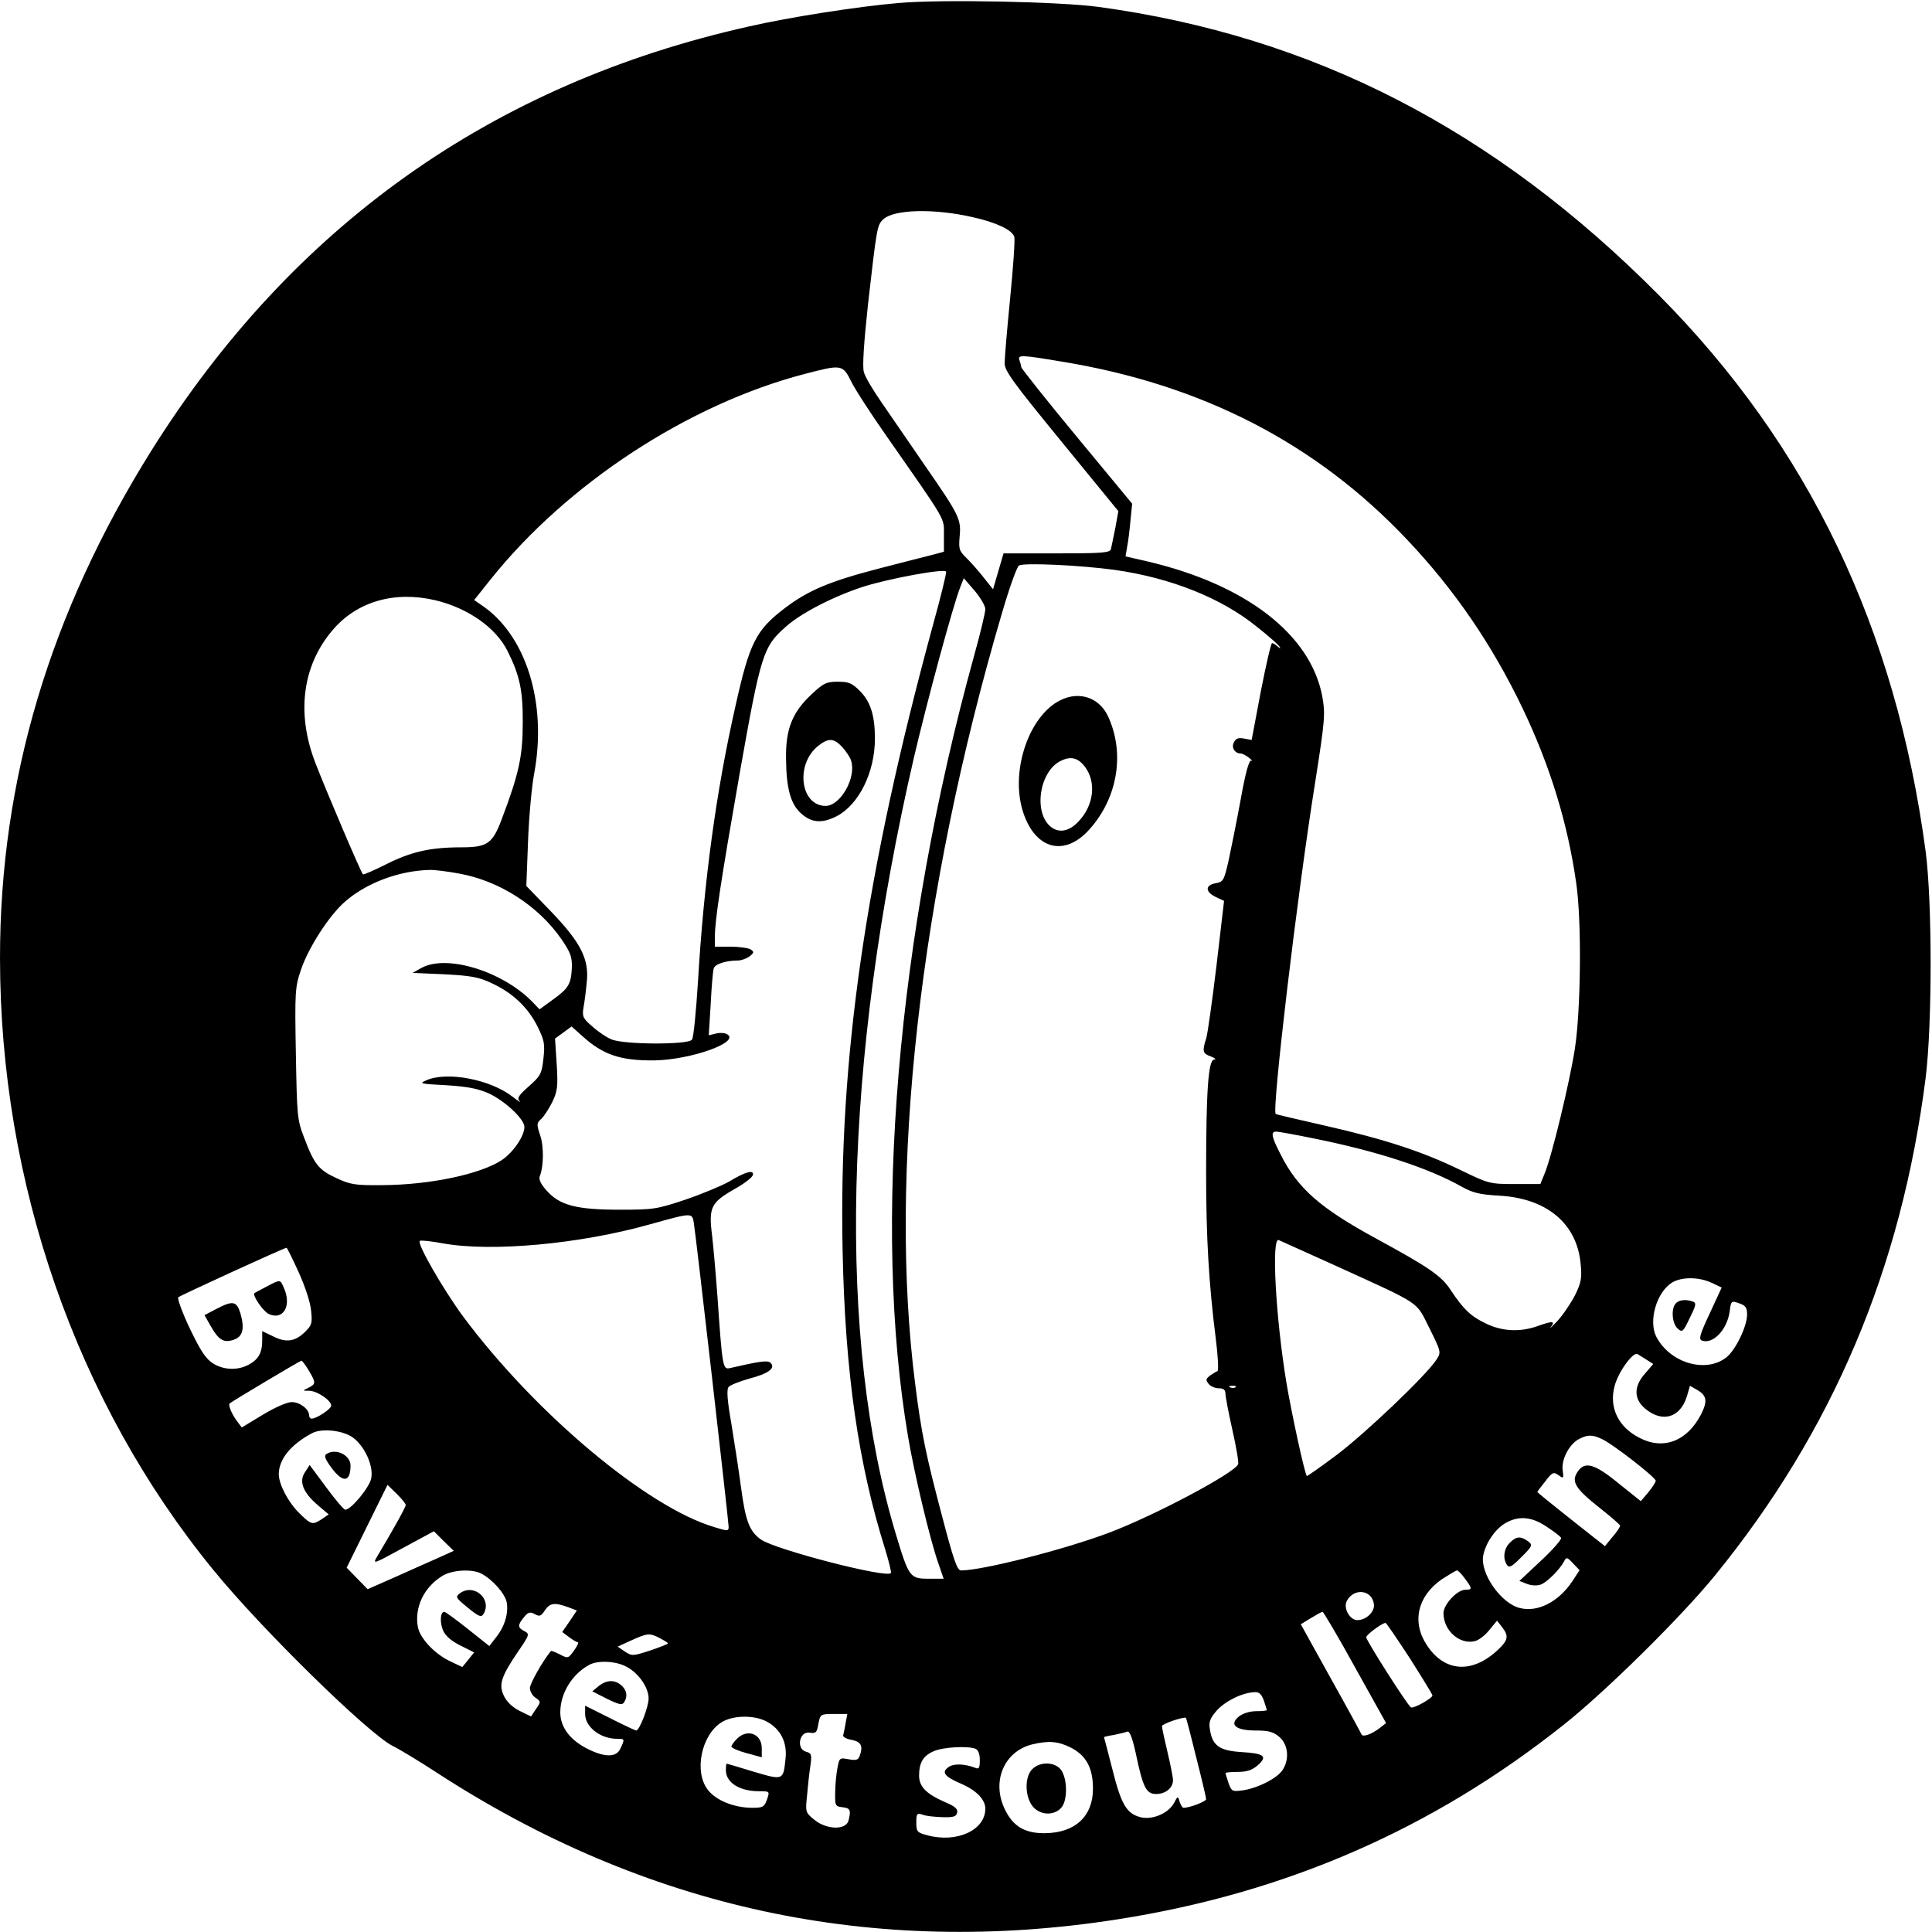 <?xml version="1.0" standalone="no"?>
<!DOCTYPE svg PUBLIC "-//W3C//DTD SVG 20010904//EN"
 "http://www.w3.org/TR/2001/REC-SVG-20010904/DTD/svg10.dtd">
<svg version="1.0" xmlns="http://www.w3.org/2000/svg"
 width="700pt" height="700pt" viewBox="0 0 700 700"
 preserveAspectRatio="xMidYMid meet">
<g transform="translate(0,700) scale(0.1,-0.1)"
fill="#000000" stroke="none">
<path d="M3255 6989 c-143 -12 -394 -51 -542 -85 -930 -208 -1655 -723 -2166
-1539 -366 -586 -547 -1191 -547 -1835 0 -816 277 -1611 772 -2217 173 -213
563 -595 651 -639 23 -11 94 -54 157 -95 757 -493 1584 -672 2470 -533 608 95
1141 327 1617 706 150 119 423 388 546 539 427 524 676 1112 764 1804 24 194
24 636 0 820 -108 809 -425 1470 -967 2016 -597 601 -1253 938 -2030 1044
-140 19 -569 28 -725 14z m270 -776 c85 -19 142 -46 150 -71 3 -11 -4 -111
-15 -222 -11 -111 -20 -217 -20 -236 0 -28 31 -70 206 -284 l206 -252 -11 -61
c-7 -34 -14 -69 -16 -77 -4 -13 -35 -15 -197 -15 l-192 0 -19 -65 -19 -65 -32
40 c-17 22 -45 54 -62 71 -29 28 -31 34 -27 80 6 63 -1 77 -127 259 -53 77
-122 178 -154 224 -32 46 -62 96 -66 113 -6 19 0 106 15 246 32 281 33 287 56
308 40 36 185 39 324 7z m321 -523 c509 -83 922 -296 1252 -645 172 -182 307
-379 418 -610 100 -209 164 -417 195 -635 20 -138 17 -457 -5 -600 -19 -122
-84 -392 -110 -453 l-15 -37 -93 0 c-90 0 -94 1 -197 51 -138 67 -273 111
-488 160 -97 22 -179 41 -181 43 -14 15 77 788 143 1201 36 229 37 248 26 311
-42 225 -276 406 -634 490 l-79 18 6 36 c4 19 9 62 12 95 l6 60 -201 243
c-111 134 -201 248 -201 252 0 5 -3 15 -6 24 -8 21 3 21 152 -4z m-762 -72
c14 -29 72 -118 128 -198 222 -318 208 -294 208 -360 l0 -59 -37 -10 c-21 -5
-109 -28 -195 -50 -181 -47 -258 -79 -344 -144 -105 -80 -128 -125 -179 -354
-71 -312 -115 -642 -136 -998 -7 -110 -16 -206 -22 -212 -14 -19 -247 -18
-291 1 -18 7 -49 28 -70 47 -34 29 -37 36 -32 68 4 20 9 61 12 93 9 83 -22
144 -132 258 l-87 90 6 157 c3 87 13 199 22 248 49 259 -30 508 -194 615 l-23
16 59 74 c278 348 717 635 1138 745 134 35 138 35 169 -27z m956 -683 c203
-29 386 -102 514 -206 42 -33 79 -66 82 -72 5 -8 3 -8 -7 1 -7 6 -16 12 -20
12 -4 0 -22 -79 -41 -176 l-33 -175 -27 5 c-20 4 -30 1 -37 -13 -11 -19 3 -41
24 -41 6 0 20 -7 31 -16 10 -8 14 -13 8 -10 -8 4 -21 -41 -39 -142 -15 -81
-35 -181 -44 -222 -16 -70 -19 -75 -46 -80 -39 -7 -39 -31 0 -50 l30 -14 -27
-231 c-15 -126 -32 -246 -37 -265 -16 -50 -14 -57 17 -68 15 -6 20 -11 11 -11
-21 -1 -29 -111 -29 -411 0 -235 10 -403 35 -600 8 -63 11 -116 6 -118 -4 -1
-17 -9 -27 -16 -15 -12 -16 -16 -5 -30 7 -9 24 -16 37 -16 17 0 24 -6 24 -19
0 -10 11 -69 25 -131 14 -62 24 -119 21 -125 -12 -32 -307 -188 -467 -248
-164 -62 -460 -137 -537 -137 -14 0 -27 38 -69 198 -58 219 -75 301 -97 477
-98 762 16 1779 313 2789 27 93 55 172 63 177 17 11 226 1 348 -16z m-659
-197 c-245 -899 -343 -1573 -328 -2273 9 -438 57 -770 154 -1078 13 -43 23
-82 21 -86 -8 -22 -418 84 -471 121 -42 30 -56 68 -72 188 -8 60 -24 164 -35
231 -15 85 -18 125 -10 134 5 6 39 20 75 30 69 18 96 38 77 57 -10 10 -35 7
-148 -19 -25 -6 -27 6 -44 252 -6 83 -15 185 -20 229 -13 101 -4 119 80 167
36 20 66 43 68 52 4 20 -27 12 -88 -25 -25 -14 -94 -43 -155 -64 -105 -35
-116 -37 -240 -37 -157 0 -218 16 -265 70 -21 23 -29 41 -24 52 14 35 15 108
1 148 -13 39 -13 44 4 59 10 9 28 37 40 61 19 40 21 56 16 138 l-6 92 30 22
30 22 39 -35 c75 -68 138 -89 260 -88 134 2 315 67 264 95 -8 5 -27 6 -41 2
l-25 -6 7 113 c3 62 8 120 11 129 4 16 44 29 88 29 12 0 31 7 42 15 16 13 17
16 4 25 -8 5 -41 10 -72 10 l-58 0 0 33 c0 63 22 206 90 595 77 435 85 459
168 532 56 50 176 111 282 145 96 30 293 66 298 54 2 -4 -19 -90 -47 -191z
m189 55 c0 -12 -18 -88 -41 -170 -280 -1015 -368 -2067 -239 -2828 23 -136 79
-371 109 -457 l20 -58 -54 0 c-68 0 -72 5 -119 161 -213 705 -190 1708 65
2813 47 201 141 550 169 621 l12 30 39 -45 c21 -25 39 -55 39 -67z m-1992 32
c117 -28 219 -99 261 -184 44 -88 56 -143 55 -261 0 -119 -14 -184 -75 -345
-34 -92 -53 -105 -147 -105 -113 0 -183 -16 -274 -62 -44 -22 -81 -38 -83 -36
-7 6 -136 309 -172 403 -70 180 -48 354 63 483 88 103 224 142 372 107z m85
-990 c146 -26 288 -117 372 -239 32 -47 38 -63 37 -102 -3 -60 -12 -75 -69
-116 l-48 -35 -28 29 c-109 110 -309 171 -400 121 l-32 -18 115 -5 c95 -5 125
-10 171 -32 76 -35 131 -87 166 -156 25 -51 28 -63 22 -117 -6 -55 -10 -63
-53 -101 -37 -33 -44 -43 -33 -54 6 -7 -6 1 -28 18 -80 61 -235 91 -310 58
-28 -12 -23 -13 72 -18 78 -5 114 -12 155 -30 59 -28 128 -93 128 -121 0 -34
-41 -93 -83 -121 -79 -51 -260 -89 -432 -90 -99 -1 -116 2 -167 26 -63 29 -80
50 -116 146 -25 64 -26 79 -30 304 -4 223 -3 241 18 303 27 81 103 199 161
249 77 67 194 111 304 114 17 1 65 -5 108 -13z m3098 -960 c229 -46 415 -107
534 -174 41 -23 66 -29 135 -33 174 -9 284 -101 297 -248 5 -50 2 -67 -20
-112 -15 -29 -43 -71 -64 -94 -21 -22 -32 -32 -24 -22 17 22 7 23 -49 3 -62
-22 -127 -19 -185 9 -55 26 -82 51 -129 122 -33 51 -78 82 -271 187 -202 110
-283 181 -345 304 -33 64 -37 83 -16 83 7 0 69 -11 137 -25z m-2247 -307 c8
-48 126 -1080 126 -1100 0 -16 -4 -16 -52 -1 -243 72 -648 411 -910 763 -72
98 -168 264 -157 274 3 3 41 -1 84 -9 178 -32 498 -2 750 69 154 43 153 43
159 4z m2321 -152 c322 -147 293 -128 344 -228 43 -87 43 -88 25 -115 -36 -56
-262 -271 -363 -346 -57 -43 -105 -76 -106 -75 -8 8 -56 230 -74 338 -39 236
-55 528 -28 517 6 -3 98 -44 202 -91z m-3754 -23 c23 -50 43 -110 46 -140 5
-46 3 -54 -20 -77 -37 -37 -70 -42 -117 -18 l-40 19 0 -34 c0 -45 -14 -69 -50
-88 -40 -21 -89 -19 -128 5 -26 16 -45 45 -84 126 -28 59 -46 109 -42 114 7 6
379 177 392 179 2 1 21 -38 43 -86z m5121 -41 l36 -17 -43 -93 c-36 -77 -41
-94 -29 -99 40 -15 92 39 101 106 5 38 6 39 34 29 24 -8 29 -16 29 -41 0 -43
-42 -129 -75 -155 -75 -59 -205 -20 -254 75 -29 57 1 161 57 196 35 21 97 21
144 -1z m-234 -280 l22 -14 -30 -35 c-41 -46 -41 -92 1 -127 62 -52 127 -33
151 45 l11 38 28 -16 c33 -20 36 -40 13 -86 -50 -98 -136 -132 -223 -87 -78
39 -112 111 -91 188 13 51 67 125 83 116 7 -4 22 -14 35 -22z m-4849 -38 c26
-44 26 -48 -1 -62 -23 -11 -23 -11 3 -11 29 -1 79 -35 79 -54 0 -12 -53 -47
-71 -47 -5 0 -9 5 -9 12 0 22 -33 48 -63 48 -17 0 -60 -19 -105 -46 l-76 -46
-18 24 c-18 24 -32 57 -26 63 9 8 254 154 260 155 3 0 15 -16 27 -36z m3358
-60 c-3 -3 -12 -4 -19 -1 -8 3 -5 6 6 6 11 1 17 -2 13 -5z m-3199 -182 c43
-31 76 -103 67 -148 -6 -33 -73 -114 -94 -114 -5 0 -36 36 -69 81 l-60 81 -17
-26 c-23 -34 -7 -74 47 -120 l39 -33 -25 -17 c-34 -22 -38 -21 -81 21 -40 39
-74 103 -75 141 0 54 42 107 120 149 35 19 111 11 148 -15z m4524 -5 c38 -16
197 -140 197 -152 0 -5 -12 -24 -27 -42 l-27 -32 -80 64 c-89 73 -124 82 -150
41 -23 -35 -6 -61 83 -131 39 -31 72 -59 72 -63 0 -4 -12 -23 -28 -41 l-27
-33 -123 97 c-67 53 -122 98 -122 99 0 2 13 19 29 39 25 33 30 35 48 22 18
-13 19 -12 15 17 -6 39 23 94 57 113 32 17 48 18 83 2z m-4332 -240 c0 -8 -47
-92 -102 -184 -19 -32 -19 -32 93 29 l111 60 36 -36 36 -35 -55 -25 c-29 -13
-100 -44 -155 -69 l-102 -45 -38 39 -38 39 74 150 74 150 33 -32 c18 -18 33
-36 33 -41z m4133 -78 c26 -17 50 -35 53 -41 3 -5 -29 -42 -73 -83 l-78 -73
28 -11 c16 -6 36 -7 50 -2 23 9 68 54 84 84 8 16 11 16 33 -8 l23 -24 -26 -40
c-50 -75 -126 -114 -191 -97 -68 17 -144 126 -132 190 9 45 41 93 78 116 48
29 96 26 151 -11z m-3860 -170 c41 -21 87 -73 93 -105 7 -40 -8 -89 -40 -128
l-23 -30 -78 62 c-43 34 -81 62 -85 62 -15 0 -17 -37 -5 -67 9 -20 29 -38 63
-55 l50 -25 -21 -26 -22 -27 -40 19 c-58 26 -113 84 -121 126 -13 71 22 145
90 186 35 21 105 25 139 8z m3565 -19 c27 -36 27 -40 1 -40 -29 0 -79 -53 -79
-85 0 -63 59 -115 114 -101 14 3 38 22 52 40 l28 34 18 -23 c25 -32 23 -47
-14 -82 -93 -88 -194 -82 -258 16 -56 84 -34 178 54 239 27 17 51 32 55 32 4
0 17 -13 29 -30z m-330 -93 c3 -27 -28 -57 -60 -57 -28 0 -52 44 -38 70 26 48
92 40 98 -13z m-2920 -10 l32 -12 -26 -39 -27 -39 24 -18 c13 -10 28 -19 32
-19 5 0 -1 -13 -13 -30 -21 -29 -22 -30 -52 -14 -16 8 -31 14 -32 12 -31 -38
-76 -118 -76 -134 0 -12 9 -28 20 -35 20 -14 20 -15 2 -41 l-18 -27 -41 20
c-26 13 -47 33 -57 54 -20 41 -11 70 53 164 40 58 40 61 21 71 -25 13 -25 22
-2 50 15 19 22 21 39 12 18 -10 23 -8 37 13 18 27 34 30 84 12z m2852 -219
l112 -201 -23 -18 c-30 -23 -62 -34 -66 -23 -2 5 -52 97 -112 204 l-108 195
36 22 c20 12 39 23 43 23 3 0 57 -91 118 -202z m198 34 c45 -71 82 -131 82
-135 0 -10 -69 -49 -78 -43 -13 8 -162 242 -162 254 0 9 57 51 70 52 3 0 42
-58 88 -128z m-2718 73 c17 -9 30 -17 30 -19 0 -3 -29 -14 -64 -26 -62 -20
-66 -21 -92 -4 l-26 18 48 22 c60 27 67 28 104 9z m-120 -104 c44 -23 80 -75
80 -115 0 -30 -33 -116 -45 -116 -3 0 -46 20 -95 45 l-90 45 0 -30 c0 -47 55
-90 116 -90 28 0 28 -1 12 -35 -14 -32 -54 -33 -114 -4 -67 32 -104 80 -104
135 0 68 42 138 105 172 31 17 97 14 135 -7z m2309 -122 c6 -18 11 -34 11 -35
0 -2 -18 -4 -39 -4 -23 0 -48 -8 -62 -19 -37 -30 -12 -51 62 -51 46 0 63 -5
84 -23 32 -27 38 -81 12 -120 -19 -30 -92 -67 -146 -74 -36 -5 -39 -3 -50 27
-6 18 -11 35 -11 36 0 2 20 4 44 4 33 0 52 6 73 24 37 33 24 43 -60 48 -78 5
-104 23 -113 80 -5 29 -1 41 25 71 31 34 93 65 138 66 15 1 24 -8 32 -30z
m-1515 -81 c-3 -18 -7 -38 -9 -45 -2 -6 12 -14 31 -17 35 -7 42 -23 28 -60 -5
-13 -14 -15 -40 -10 -32 6 -33 5 -40 -33 -4 -21 -8 -60 -8 -88 -1 -47 0 -50
27 -53 28 -3 31 -11 21 -49 -10 -35 -81 -32 -124 4 -32 26 -32 28 -26 87 3 34
8 82 12 107 6 41 4 47 -15 52 -38 10 -25 77 14 69 21 -3 25 1 30 32 7 35 8 36
56 36 l49 0 -6 -32z m-285 4 c49 -27 74 -75 67 -135 -8 -78 -8 -78 -116 -46
-52 16 -96 29 -97 29 -2 0 -3 -11 -3 -24 0 -45 50 -76 120 -76 39 0 39 0 29
-30 -10 -27 -15 -30 -53 -30 -66 0 -133 27 -162 66 -50 65 -23 197 49 243 41
27 120 28 166 3z m1555 -129 c20 -78 36 -146 36 -152 0 -8 -59 -31 -82 -31 -4
0 -10 10 -14 22 -6 22 -7 21 -20 -4 -20 -38 -79 -63 -122 -52 -50 13 -70 46
-102 175 -16 63 -30 115 -30 115 0 1 16 5 36 8 19 4 41 9 48 12 9 3 18 -20 31
-78 26 -125 38 -148 74 -148 34 0 61 22 61 50 0 10 -9 56 -20 102 -11 46 -20
88 -20 94 0 8 76 34 87 30 1 -1 18 -65 37 -143z m-454 35 c56 -29 80 -74 80
-149 0 -100 -65 -160 -174 -161 -71 -1 -114 24 -143 82 -53 103 -6 215 98 240
59 14 93 11 139 -12z m-346 -4 c10 -4 16 -18 16 -41 0 -29 -3 -34 -17 -28 -39
15 -79 16 -97 2 -26 -19 -14 -34 49 -61 54 -24 85 -57 85 -89 0 -79 -105 -126
-212 -96 -35 9 -38 13 -38 46 0 32 2 35 23 28 12 -5 44 -8 72 -9 40 -1 50 2
53 17 3 13 -9 23 -45 38 -68 30 -93 56 -93 96 0 46 15 72 53 88 33 15 123 20
151 9z"/>
<path d="M3842 4463 c-112 -55 -180 -250 -138 -396 42 -144 152 -176 245 -70
102 115 127 277 65 409 -32 67 -104 91 -172 57z m88 -240 c43 -55 34 -141 -23
-200 -33 -35 -69 -42 -98 -20 -66 50 -44 202 34 240 36 18 62 12 87 -20z"/>
<path d="M2941 4485 c-71 -66 -95 -128 -93 -235 1 -105 16 -160 51 -194 39
-37 77 -41 131 -14 82 42 140 160 140 282 0 84 -16 134 -55 173 -28 28 -40 33
-79 33 -42 0 -52 -5 -95 -45z m111 -192 c14 -16 29 -38 32 -50 19 -61 -39
-163 -93 -163 -92 1 -110 152 -26 218 37 29 56 28 87 -5z"/>
<path d="M965 2338 c-22 -11 -41 -22 -43 -23 -9 -8 32 -67 52 -76 53 -24 84
31 54 96 -13 30 -12 30 -63 3z"/>
<path d="M783 2257 l-42 -22 22 -39 c29 -51 48 -63 84 -50 33 11 40 40 24 96
-14 44 -27 47 -88 15z"/>
<path d="M6072 2278 c-18 -18 -14 -73 6 -91 17 -16 20 -13 44 37 23 46 25 55
12 60 -25 9 -49 7 -62 -6z"/>
<path d="M1183 1732 c-10 -6 -5 -19 18 -50 41 -56 69 -53 69 8 0 38 -53 64
-87 42z"/>
<path d="M5470 1410 c-21 -21 -26 -56 -10 -80 8 -12 17 -7 52 28 41 41 42 44
24 58 -27 19 -42 18 -66 -6z"/>
<path d="M1666 1227 c-17 -13 -15 -16 29 -52 38 -31 48 -36 56 -24 34 54 -33
114 -85 76z"/>
<path d="M2169 891 l-23 -19 53 -27 c43 -21 55 -24 62 -13 14 21 10 44 -9 61
-24 22 -54 21 -83 -2z"/>
<path d="M2670 700 c-11 -11 -20 -24 -20 -28 0 -5 25 -16 55 -24 l55 -15 0 33
c0 52 -52 72 -90 34z"/>
<path d="M3740 590 c-28 -28 -27 -98 1 -134 26 -33 77 -36 104 -6 23 25 23
101 1 135 -21 32 -77 34 -106 5z"/>
</g>
</svg>
